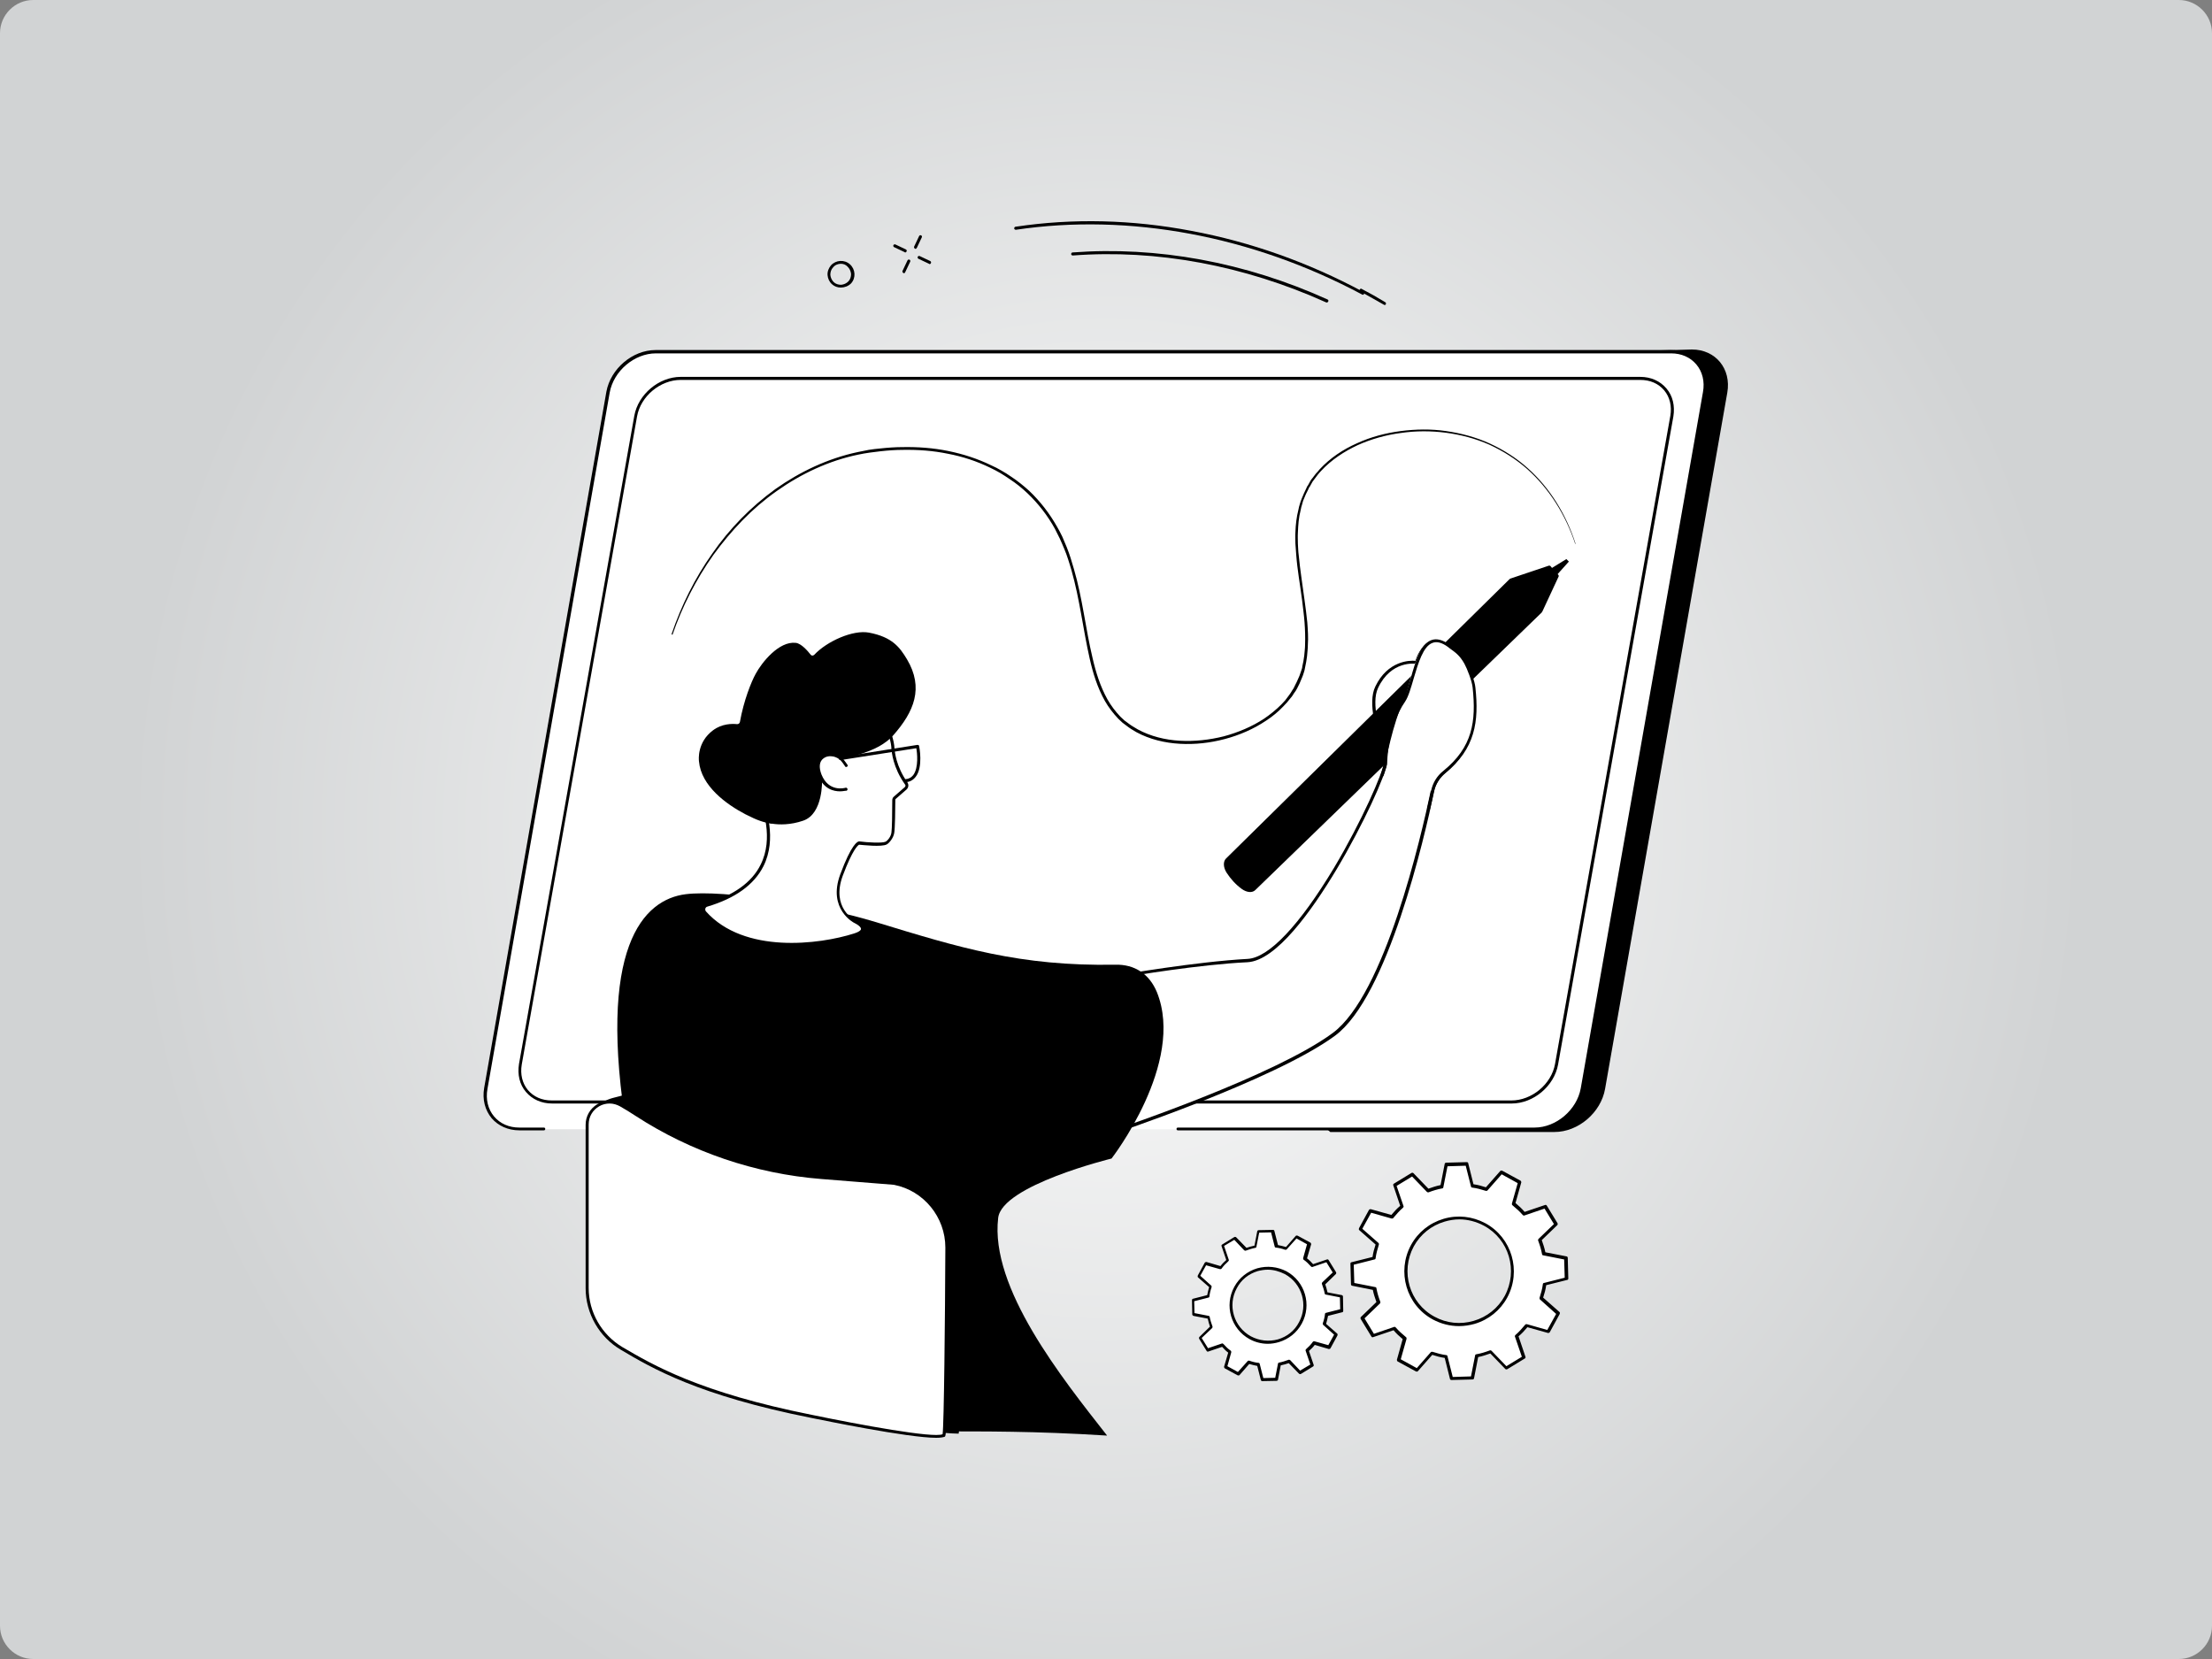 <svg xmlns="http://www.w3.org/2000/svg" xmlns:xlink="http://www.w3.org/1999/xlink" id="Layer_1" x="0px" y="0px" viewBox="0 0 800 600" style="enable-background:new 0 0 800 600;" xml:space="preserve"><rect x="0" y="0" width="800" height="600" fill="#808080" stroke="none"/><style type="text/css">	.st0{fill:url(#SVGID_1_);}	.st1{fill:#FFFFFF;}</style><radialGradient id="SVGID_1_" cx="400" cy="300" r="353.553" gradientUnits="userSpaceOnUse">	<stop offset="0" style="stop-color:#FEFEFE"></stop>	<stop offset="1" style="stop-color:#D1D3D4"></stop></radialGradient><path class="st0" d="M788,600H12c-6.6,0-12-5.4-12-12V12C0,5.4,5.4,0,12,0h776c6.6,0,12,5.4,12,12v576C800,594.6,794.6,600,788,600z "></path><g id="Digital_pen">	<g>		<g>			<g>				<g>					<path d="M466.5,397.5c-8.5-6.9-17.4-13.4-26.5-19.5c-18.5-12.5-38-23.7-57.7-34.5c-10.4-5.7-21.1-10.8-31.7-16.1      c-10.7-5.3-21.4-10.6-32.1-15.9c-9.8-4.8-19.6-9.7-29.4-14.5c-22.2-75.1-46.4-160.3-41.6-160.3l364.4-10.3      c8.6,0,14.3,7,12.8,15.6l-44.2,251.8c-1.5,8.6-9.7,15.6-18.3,15.6h-81.1C476.5,405.2,471.4,401.4,466.5,397.5z"></path>					<g>						<path class="st1" d="M237.2,127.2h367.2c8.1,0,13.5,6.6,12.1,14.7l-44.2,251.8c-1.4,8.1-9.1,14.7-17.2,14.7H187.9       c-8.1,0-13.5-6.6-12.1-14.7l44.2-251.8C221.3,133.8,229.1,127.2,237.2,127.2z"></path>					</g>					<g>						<path d="M555.1,408.8H426c-0.3,0-0.5-0.2-0.5-0.5c0-0.3,0.2-0.5,0.5-0.5h129c7.8,0,15.3-6.4,16.7-14.2l44.2-251.8       c0.7-3.8-0.2-7.4-2.4-10c-2.2-2.6-5.4-4-9.1-4H237.2c-7.8,0-15.3,6.4-16.7,14.2l-44.2,251.8c-0.7,3.8,0.2,7.4,2.4,10       c2.2,2.6,5.4,4,9.1,4h8.9c0.3,0,0.5,0.2,0.5,0.5c0,0.3-0.2,0.5-0.5,0.5h-8.9c-4,0-7.6-1.6-10-4.4c-2.4-2.9-3.4-6.8-2.7-10.9       l44.2-251.8c1.5-8.3,9.4-15.1,17.8-15.1h367.2c4,0,7.6,1.6,10,4.4c2.4,2.9,3.4,6.8,2.7,10.9l-44.2,251.8       C571.4,402.1,563.4,408.8,555.1,408.8z"></path>					</g>				</g>				<g>					<g>						<path class="st1" d="M246.2,136.9h347c7.7,0,12.8,6.1,11.4,13.7L563,384.9c-1.3,7.5-8.6,13.7-16.3,13.7h-347       c-7.7,0-12.8-6.1-11.4-13.7l41.7-234.4C231.3,143,238.6,136.9,246.2,136.9z"></path>						<path d="M546.7,399.1h-347c-3.9,0-7.2-1.5-9.5-4.2c-2.3-2.7-3.1-6.3-2.5-10.1l41.7-234.4c1.4-7.8,8.9-14.1,16.8-14.1h347       c3.9,0,7.2,1.5,9.5,4.2c2.3,2.7,3.1,6.3,2.5,10.1L563.5,385C562.1,392.8,554.6,399.1,546.7,399.1z M246.2,137.4       c-7.4,0-14.5,5.9-15.8,13.2L188.7,385c-0.6,3.5,0.2,6.8,2.2,9.2c2.1,2.5,5.1,3.8,8.7,3.8h347c7.4,0,14.5-5.9,15.8-13.2       l41.7-234.4c0.6-3.5-0.2-6.8-2.2-9.2c-2.1-2.5-5.1-3.8-8.7-3.8H246.2z"></path>					</g>				</g>			</g>			<path d="M242.9,229.3c3.5-10.3,8.4-20.2,14.7-29.1c3.1-4.5,6.6-8.7,10.4-12.6c3.8-3.9,8-7.5,12.4-10.7c8.9-6.3,19-11.1,29.8-13.4    c1.3-0.3,2.7-0.5,4-0.8c1.4-0.2,2.7-0.4,4.1-0.5c2.7-0.3,5.5-0.5,8.2-0.5c5.5-0.1,11,0.3,16.4,1.4c5.4,1.1,10.7,2.8,15.6,5.2    l1.9,0.9c0.6,0.3,1.2,0.7,1.8,1c1.2,0.7,2.4,1.4,3.5,2.2c2.3,1.5,4.5,3.3,6.5,5.1c4,3.8,7.4,8.2,10.1,13c0.4,0.6,0.6,1.2,1,1.8    l0.9,1.8c0.5,1.3,1.1,2.5,1.6,3.8c0.5,1.3,1,2.6,1.4,3.9l0.6,2l0.6,2c3.1,10.6,4.2,21.5,6.7,32c1.2,5.3,2.8,10.4,5.4,15.1    c1.3,2.3,2.9,4.4,4.7,6.3l1.4,1.3c0.1,0.1,0.2,0.2,0.4,0.3l0.4,0.3l0.8,0.6c1,0.8,2.2,1.4,3.3,2.1c4.6,2.5,9.9,3.8,15.2,4.1    c5.3,0.3,10.7-0.3,15.9-1.6c5.2-1.4,10.2-3.5,14.6-6.4c2.2-1.5,4.3-3.2,6.2-5.1c0.5-0.5,0.9-1,1.4-1.5l1.2-1.6    c0.4-0.5,0.8-1.1,1.1-1.6c0.3-0.6,0.8-1.1,1-1.7l0.9-1.8l0.8-1.8c0.3-0.6,0.4-1.2,0.7-1.9l0.3-0.9c0.1-0.3,0.2-0.6,0.2-1    c0.1-0.6,0.3-1.3,0.4-1.9l0.3-2c0.1-1.3,0.3-2.7,0.3-4c0.1-2.7,0-5.4-0.2-8.1c-0.2-2.7-0.6-5.4-0.9-8.1    c-0.7-5.4-1.7-10.8-2.1-16.2c-0.1-1.4-0.2-2.7-0.3-4.1c0-1.4-0.1-2.7,0-4.1c0.1-2.8,0.4-5.5,1.1-8.2c0.1-0.7,0.3-1.3,0.5-2    c0.2-0.7,0.4-1.3,0.7-2c0.3-0.6,0.5-1.3,0.8-1.9l0.9-1.9l0.2-0.5l0.3-0.4l0.5-0.9l0.5-0.9c0.2-0.3,0.4-0.6,0.6-0.8l1.3-1.7    c0.5-0.5,0.9-1,1.4-1.6c3.8-4.1,8.5-7.2,13.5-9.4c5-2.3,10.4-3.7,15.8-4.4c5.4-0.7,11-0.8,16.4,0c5.4,0.8,10.8,2.2,15.8,4.5    c5,2.3,9.7,5.3,13.7,8.9c8.2,7.3,14,17,17.3,27.3c0,0,0,0.1,0,0.1c0,0-0.1,0-0.1,0c-3.4-10.3-9.3-19.9-17.4-27.1    c-4.1-3.6-8.7-6.5-13.7-8.8c-5-2.2-10.3-3.6-15.7-4.3c-5.4-0.7-10.9-0.7-16.3,0.1c-5.4,0.7-10.7,2.2-15.6,4.4    c-4.9,2.3-9.5,5.3-13.2,9.3c-0.5,0.5-0.9,1-1.3,1.5l-1.2,1.6c-0.2,0.3-0.4,0.5-0.6,0.8l-0.5,0.9l-0.5,0.9l-0.3,0.4l-0.2,0.5    l-0.9,1.8c-0.3,0.6-0.5,1.3-0.8,1.9c-0.3,0.6-0.4,1.3-0.6,1.9c-0.2,0.6-0.4,1.3-0.5,2c-0.7,2.6-0.9,5.4-1,8.1    c-0.1,1.4,0,2.7,0,4.1c0.1,1.4,0.1,2.7,0.3,4.1c0.5,5.4,1.4,10.8,2.1,16.2c0.4,2.7,0.7,5.4,1,8.1c0.2,2.7,0.4,5.4,0.2,8.2    c0,1.4-0.2,2.7-0.3,4.1l-0.3,2c-0.1,0.7-0.3,1.3-0.4,2c-0.1,0.3-0.1,0.7-0.2,1l-0.3,1c-0.2,0.6-0.4,1.3-0.7,1.9l-0.8,1.9    l-0.9,1.8c-0.3,0.6-0.7,1.2-1.1,1.7c-0.4,0.6-0.7,1.2-1.2,1.7l-1.3,1.6c-0.5,0.5-0.9,1-1.4,1.5c-1.9,2-4,3.7-6.3,5.2    c-4.5,3-9.6,5.2-14.9,6.6c-5.3,1.4-10.7,2-16.2,1.7c-5.4-0.3-10.9-1.6-15.7-4.2c-1.2-0.7-2.4-1.4-3.4-2.2l-0.8-0.6l-0.4-0.3    c-0.1-0.1-0.3-0.2-0.4-0.3l-1.5-1.4c-1.9-2-3.6-4.2-4.9-6.5c-2.7-4.8-4.3-10-5.5-15.3c-2.4-10.6-3.6-21.5-6.6-32l-0.6-2l-0.6-1.9    c-0.4-1.3-0.9-2.6-1.4-3.8c-0.5-1.3-1.1-2.5-1.6-3.7l-0.9-1.8c-0.3-0.6-0.6-1.2-0.9-1.8c-2.6-4.7-6-9.1-9.9-12.8    c-2-1.9-4.1-3.6-6.4-5.1c-1.1-0.8-2.3-1.5-3.4-2.2c-0.6-0.3-1.2-0.7-1.8-1l-1.8-0.9c-4.9-2.4-10.1-4.1-15.4-5.1    c-5.3-1.1-10.8-1.5-16.2-1.4c-2.7,0-5.4,0.2-8.1,0.5c-1.3,0.2-2.7,0.3-4,0.5c-1.3,0.2-2.7,0.4-4,0.7    c-10.7,2.2-20.7,6.9-29.6,13.2c-4.4,3.1-8.6,6.7-12.4,10.6c-3.8,3.9-7.3,8.1-10.5,12.5c-6.3,8.9-11.3,18.7-14.8,28.9    C242.9,229.4,242.9,229.4,242.9,229.3C242.9,229.4,242.8,229.3,242.9,229.3z"></path>		</g>		<g>			<g>				<g>					<g>						<g>							<path class="st1" d="M405.5,353c0,0,26.9-4.6,45.7-5.7c18.8-1,49.2-63.9,49.9-71.5c0,0,0.5-1.6-0.1-3.4        c-1.8-5.7-6.1-17.6-3.1-23.9c5-10.5,14.4-9,14.4-9s2.6-9.4,8.7-7.3c4.7,1.6,9.9,6.3,10.8,14.8c1.3,11.7,1.5,23-9.5,32        c-2.1,1.7-3.6,4.1-4.2,6.8c-3.5,16.7-16.7,74.1-35.7,88.1c-22.3,16.5-82.5,36.3-82.5,36.3L405.5,353z"></path>							<path d="M399.9,410.8c-0.1,0-0.2,0-0.3-0.1c-0.1-0.1-0.2-0.3-0.2-0.5L405,353c0-0.2,0.2-0.4,0.4-0.5c0.3,0,27.2-4.7,45.8-5.7        c7.7-0.4,18.8-12.2,31.3-33c10-16.8,17.7-34.4,18-38c0,0,0-0.1,0-0.1c0,0,0.4-1.4-0.1-3.1c-0.1-0.4-0.3-0.8-0.4-1.3        c-2.1-6.3-5.5-17-2.6-23c4.5-9.4,12.5-9.5,14.5-9.3c0.4-1.3,2-5.4,4.9-6.9c1.4-0.7,2.8-0.8,4.4-0.3c2.3,0.8,10,4.3,11.2,15.3        c1.3,11.9,1.5,23.3-9.7,32.5c-2.1,1.7-3.5,4-4,6.5c-3.6,17.2-16.8,74.4-35.9,88.5c-22.2,16.3-82,36.1-82.6,36.3        C400,410.8,400,410.8,399.9,410.8z M406,353.5l-5.5,56c7.2-2.4,60.9-20.7,81.5-35.9c18.8-13.9,31.9-70.7,35.5-87.8        c0.6-2.8,2.1-5.3,4.4-7.1c10.8-8.8,10.6-20,9.3-31.5c-1.1-10.3-8.3-13.6-10.4-14.4c-1.3-0.4-2.4-0.4-3.5,0.2        c-3.1,1.6-4.5,6.6-4.5,6.7c-0.1,0.3-0.3,0.4-0.6,0.4c-0.4-0.1-9.1-1.3-13.8,8.7c-2.7,5.6,0.8,16.4,2.7,22.2        c0.2,0.5,0.3,0.9,0.4,1.3c0.6,1.8,0.2,3.3,0.1,3.7c-0.4,4.3-8.6,22.3-18.2,38.4c-9,15-21.8,33-32.2,33.6        C434,348.8,409.5,352.9,406,353.5z"></path>						</g>						<g>							<path d="M546.1,209.3l11.6,12.1L454,321.9c-1.1,1.1-3.1,0.9-4.9-0.4c-2.2-1.6-4-3.6-5.5-5.9c-1.2-1.9-1.3-4-0.2-5.1        L546.1,209.3z"></path>							<path d="M560.9,204.9c0.5,0.7,1.7,2.2,2.6,2.9c0.2,0.2,0.3,0.5,0.2,0.7l-6,12.9c-5.2-2.8-9-6.8-11.6-12.1l14-4.7        C560.4,204.5,560.7,204.6,560.9,204.9z"></path>							<polygon points="561.4,209.8 567.4,203.1 566.5,202.2 560.3,206        "></polygon>						</g>						<path class="st1" d="M501.1,275.8c0,0,2.6-14.2,6.6-22.5c3.1-6.5,4.6-28.1,16.3-19.8c2.5,1.8,4.2,2.9,6.1,6.2       c1,1.8,2.8,6.5,3.1,8.9c1.3,11.7,0.2,21.6-10.8,30.5c-2.1,1.7-3.6,4.1-4.2,6.8C517.8,287.5,501.1,276.3,501.1,275.8z"></path>						<path d="M516.7,292.8c0,0-0.1,0-0.1,0c-0.3-0.1-0.5-0.4-0.4-0.6c0.5-2.2,1-4.3,1.4-6.3c0.6-2.8,2.1-5.3,4.4-7.1       c10.6-8.6,11.9-17.9,10.6-30.1c-0.2-2.3-2-6.9-3-8.7c-1.7-3-3.2-4-5.4-5.6l-0.5-0.4c-2.2-1.6-4-2.1-5.6-1.5       c-3.4,1.2-5.2,7.4-6.8,12.8c-1,3.4-1.9,6.6-3.1,8.4c-6.5,9.4-6.5,22.1-6.5,22.2c0,0.6-0.4,2-1.3,4.6c-0.1,0.3-0.4,0.4-0.7,0.3       c-0.3-0.1-0.4-0.4-0.3-0.7c1-3,1.2-4,1.2-4.3c0-0.1,0-13.1,6.7-22.8c1.2-1.7,2-4.8,3-8c1.6-5.7,3.5-12.1,7.4-13.5       c1.9-0.7,4.1-0.1,6.6,1.7l0.5,0.4c2.3,1.6,3.9,2.8,5.7,6c1,1.9,2.9,6.6,3.1,9.1c1.3,12.2,0,22.1-11,31c-2,1.7-3.4,4-4,6.5       c-0.4,2-0.9,4.2-1.4,6.4C517.2,292.6,517,292.8,516.7,292.8z"></path>					</g>					<path d="M403.3,348.9c-34.5,0.6-56.4-6.2-86.5-15.4c-21-6.4-55.1-11.8-68.8-10.1c-15.2,1.9-32.4,18.9-21.1,86.9      c2.2,13.3,3.9,25.4,6.2,36c14.1,20.5,56.7,55.4,81.6,68.2c11,5.6,32.2,1.3,85.7,4.7c-16.4-20.9-42.4-53.4-39.4-78.7      C362.3,428.7,402,419,402,419s26.8-34.5,16.4-60.2C415.7,352.3,410.4,348.7,403.3,348.9z"></path>				</g>				<g>					<g>						<path class="st1" d="M317.7,256.9c0,0,5,7.5,5.3,13.7c0.1,1.6,0.8,6.9,4.8,12.6c0.4,0.6,0.3,1.3-0.2,1.8l-3.9,3.4       c-0.3,0.2-0.4,0.6-0.4,0.9c0,2.2-0.1,10.3-0.3,11.8c-0.3,1.7-1.7,3.3-2.4,3.7c-1.8,1-9.8,0-9.8,0s-2.1,0.2-6.3,11.6       c-4.5,12.3,4.9,16.9,4.9,16.9c3.5,1.8,3.6,3.6-0.2,4.8c-13.2,4.2-40.4,7.3-54.2-8.2c-0.8-0.9-0.4-2.3,0.8-2.6       c34.9-10.3,18.3-40,19-40.2c1.9-0.5,12.7-11.9,19.1-15.2c4.3-2.2,9.6,1,13.1-2.4L317.7,256.9z"></path>						<path d="M286.3,342.1c-11.5,0-23.9-2.8-31.9-11.8c-0.5-0.6-0.7-1.3-0.5-2c0.2-0.7,0.8-1.3,1.5-1.5c9.8-2.9,16.5-7.6,19.7-14.1       c4.8-9.6,0.7-20.5-0.6-24c-0.5-1.2-0.6-1.5-0.4-1.8c0.1-0.1,0.2-0.3,0.4-0.3c0.7-0.2,3.2-2.5,5.7-4.7       c4.2-3.8,9.5-8.5,13.3-10.4c2.1-1.1,4.3-1,6.5-0.8c2.4,0.1,4.7,0.2,6.5-1.4l10.8-12.6c0.1-0.1,0.3-0.2,0.4-0.2       c0.2,0,0.3,0.1,0.4,0.2c0.2,0.3,5.1,7.7,5.4,14c0.1,1,0.5,6.4,4.7,12.3c0.5,0.8,0.4,1.8-0.3,2.5l-3.9,3.4       c-0.2,0.1-0.2,0.3-0.2,0.5c0,3.1-0.1,10.4-0.4,11.9c-0.3,1.8-1.8,3.6-2.7,4.1c-1.9,1-8.7,0.2-10,0.1       c-0.4,0.2-2.3,1.6-5.9,11.2c-4.3,11.6,4.2,16.1,4.6,16.2c2.1,1.1,3,2.1,2.9,3.3c-0.1,1.1-1.2,1.9-3.2,2.6       C303.7,340.4,295.2,342.1,286.3,342.1z M275.3,287.5c0.1,0.2,0.2,0.6,0.3,0.9c1.4,3.7,5.5,14.9,0.5,24.9       c-3.4,6.7-10.2,11.6-20.3,14.6c-0.4,0.1-0.6,0.4-0.7,0.7c-0.1,0.4,0,0.7,0.2,1c13.8,15.5,41.1,12,53.6,8       c2.2-0.7,2.5-1.4,2.5-1.6c0-0.3-0.2-1.1-2.4-2.2c-0.1,0-9.8-5-5.1-17.6c4-10.8,6.2-11.9,6.8-11.9c0,0,0.1,0,0.1,0       c3,0.4,8.3,0.7,9.5,0.1c0.6-0.3,1.9-1.7,2.1-3.3c0.2-1.2,0.3-6.8,0.3-11.7c0-0.5,0.2-1,0.6-1.3l3.9-3.4c0.3-0.3,0.4-0.7,0.1-1       c-4.4-6.2-4.8-11.8-4.9-12.9c-0.2-5-3.7-10.9-4.8-12.8l-10.3,12.1c0,0,0,0,0,0c-2.1,2-4.7,1.9-7.3,1.7c-2-0.1-4.1-0.2-5.9,0.7       c-3.7,1.9-8.9,6.5-13,10.3C278,285.3,276.3,286.9,275.3,287.5z"></path>					</g>					<path d="M327.5,282.9c-0.3,0-0.5-0.2-0.5-0.5c0-0.3,0.2-0.6,0.5-0.6c1.2-0.1,2.1-0.6,2.8-1.5c2-2.7,1.4-8.1,1.1-9.7l-27.4,4.3      c-0.3,0-0.6-0.2-0.6-0.5c0-0.3,0.2-0.6,0.5-0.6l27.9-4.4c0.3,0,0.6,0.1,0.6,0.4c0.1,0.3,1.5,7.6-1.2,11.1      C330.2,282.2,329,282.8,327.5,282.9C327.5,282.9,327.5,282.9,327.5,282.9z"></path>					<path d="M303.8,286.2c-2.3,0-5.9-0.8-7.9-5.7c-1.2-3-0.8-5.6,1.1-7c1.9-1.5,4.9-1.3,7.3,0.4c0.9,0.7,2,2.5,2.2,2.7      c0.2,0.3,0.1,0.6-0.2,0.7c-0.3,0.2-0.6,0.1-0.7-0.2c-0.3-0.5-1.3-1.9-1.9-2.4c-1.9-1.5-4.4-1.6-5.9-0.4      c-1.5,1.1-1.7,3.2-0.7,5.8c2.6,6.5,8.4,4.9,8.7,4.8c0.3-0.1,0.6,0.1,0.7,0.4c0.1,0.3-0.1,0.6-0.4,0.7      C305.9,285.9,305,286.2,303.8,286.2z"></path>					<path d="M328,238.4c-2.6-4.3-5.3-8-13.7-9.6c-5.8-1.1-15.2,3.1-19.8,8c-0.4,0.4-1,0.4-1.3,0c-1-1.3-3.4-4.1-5.4-4.3      c-6.1-0.7-12.3,7.1-14.5,11.2c-1.6,2.9-4.3,9.6-5.7,17.4c-0.1,0.5-0.5,0.8-1,0.8c-1.8-0.2-5.5-0.2-8.7,2.2      c-5.8,4.3-5.2,10.6-5.1,11.3c0.8,8.9,9.9,15.5,16.8,19.1c4.7,2.4,6.4,2.8,9.2,3.4c0.2,0,0.3,0,0.5,0c2.4,0.4,6.6,0.5,11.2-1.1      c7.3-2.5,6.8-14.7,6.8-14.7l-0.9-2.3c-0.6-1.4-0.6-3-0.1-4.3c1.7-4.2,8.1-1.1,8.3-1.1c12-2.5,16.2-6,18.4-8.4      C330.6,257.4,334.2,248.8,328,238.4z"></path>				</g>			</g>			<g>				<path d="M329.5,423.2C329.4,423.2,329.4,423.2,329.5,423.2l-26.2-2.1c-23.9-1.9-47-9.7-67.1-22.8c-0.2-0.1-0.3-0.2-0.5-0.3     c-3.2-2-7-2.7-10.6-1.8l-3.5,0.9c-2.2,0.6-4.3,1.7-6,3.3c-0.4,0.4-0.6,0.6-0.6,0.7l3.4,19.4c15,31.6,37.8,58.8,72.5,76.6     c7.2,3.7,27.9,20.9,55.8,21.4c1.4-7.3,2-22.4,2-22.4v-49.7C348.5,435.2,340.5,425.4,329.5,423.2z"></path>				<g>					<path class="st1" d="M293.5,512.2c-39.7-7.9-56.5-17.4-68.7-24.5c-7.8-4.5-12.5-12.9-12.5-21.8v-59.1c0-6.2,6.7-10.2,12.2-7.1      c2,1.1,3.9,2.3,5.8,3.5c20,13.1,43,20.8,66.8,22.7l26.3,2.1c11.1,2.2,19.1,12,19.1,23.3c0,0-0.3,67.3-1.1,67.8      C337.8,521.5,293.5,512.2,293.5,512.2z"></path>					<path d="M338.6,520c-10.3,0-41.2-6.4-45.2-7.2c-40.8-8.1-57.7-18-68.8-24.6c-7.9-4.6-12.8-13.2-12.8-22.3v-59.1      c0-3.1,1.6-5.9,4.3-7.5c2.7-1.6,5.9-1.6,8.7,0c1.9,1.1,3.8,2.2,5.8,3.5c19.8,12.9,42.8,20.8,66.6,22.6l26.3,2.1c0,0,0,0,0.1,0      c11.3,2.3,19.5,12.3,19.5,23.8c0,0.2-0.1,17-0.3,33.7c-0.4,34.1-0.7,34.3-1.1,34.6C341.2,519.8,340.2,520,338.6,520z       M220.5,399.1c-1.3,0-2.6,0.3-3.8,1c-2.4,1.4-3.8,3.8-3.8,6.6v59.1c0,8.8,4.7,16.9,12.2,21.4c11.1,6.5,27.9,16.4,68.5,24.5      c0,0,0,0,0,0c17.4,3.6,44,8.5,47.3,7c0.5-3.1,0.9-41.8,1-67.5c0-11-7.8-20.6-18.6-22.7l-26.3-2.1c-23.9-1.9-47.1-9.8-67.1-22.8      c-2-1.3-3.9-2.5-5.7-3.5C223.1,399.5,221.8,399.1,220.5,399.1z M340.9,518.8L340.9,518.8L340.9,518.8z"></path>				</g>			</g>		</g>	</g>	<g>		<g>			<path class="st1" d="M473.6,449.7l-4.6-2.5l-3.7,4.3c-1.2-0.4-2.3-0.7-3.5-0.9l-1.4-5.5l-5.2,0.1l-1.1,5.6    c-1.2,0.2-2.3,0.6-3.5,1l-3.9-4.1l-4.4,2.7l1.8,5.4c-0.9,0.8-1.7,1.7-2.5,2.6l-5.5-1.6l-2.5,4.6l4.3,3.7    c-0.4,1.2-0.7,2.3-0.9,3.5l-5.5,1.4l0.1,5.2l5.6,1.1c0.2,1.2,0.6,2.3,1,3.5l-4.1,3.9l2.7,4.4l5.4-1.8c0.8,0.9,1.7,1.7,2.6,2.5    l-1.6,5.5l4.6,2.5l3.7-4.3c1.2,0.4,2.3,0.7,3.5,0.9l1.4,5.5l5.2-0.1l1.1-5.6c1.2-0.2,2.3-0.6,3.5-1l3.9,4.1l4.4-2.7l-1.8-5.4    c0.9-0.8,1.7-1.7,2.5-2.6l5.5,1.6l2.5-4.6l-4.3-3.7c0.4-1.2,0.7-2.3,0.9-3.5l5.5-1.4l-0.1-5.2l-5.6-1.1c-0.2-1.2-0.6-2.3-1-3.5    l4.1-3.9l-2.7-4.4l-5.4,1.8c-0.8-0.9-1.7-1.7-2.6-2.5L473.6,449.7z M470.2,478.5c-3.5,6.5-11.6,8.9-18.1,5.3    c-6.5-3.5-8.9-11.7-5.3-18.1c3.5-6.5,11.6-8.9,18.1-5.3C471.3,463.9,473.7,472,470.2,478.5z"></path>			<path d="M456.5,499.5c-0.2,0-0.5-0.2-0.5-0.4l-1.3-5.1c-1-0.2-1.9-0.4-2.9-0.7l-3.5,4c-0.2,0.2-0.4,0.2-0.7,0.1l-4.6-2.5    c-0.2-0.1-0.3-0.4-0.3-0.6l1.5-5.1c-0.8-0.6-1.5-1.3-2.2-2.1l-5,1.7c-0.2,0.1-0.5,0-0.6-0.2l-2.7-4.4c-0.1-0.2-0.1-0.5,0.1-0.7    l3.8-3.7c-0.3-0.9-0.6-1.9-0.8-2.9l-5.2-1c-0.2-0.1-0.4-0.3-0.4-0.5l-0.1-5.2c0-0.3,0.2-0.5,0.4-0.5l5.1-1.3    c0.2-1,0.4-1.9,0.7-2.9l-4-3.5c-0.2-0.2-0.2-0.4-0.1-0.7l2.5-4.6c0.1-0.2,0.4-0.3,0.6-0.3l5.1,1.5c0.6-0.8,1.3-1.5,2.1-2.2    l-1.7-5c-0.1-0.2,0-0.5,0.2-0.6l4.4-2.7c0.2-0.1,0.5-0.1,0.7,0.1l3.7,3.8c0.9-0.3,1.9-0.6,2.9-0.8l1-5.2c0-0.2,0.3-0.4,0.5-0.4    l5.2-0.1c0.3,0,0.5,0.2,0.5,0.4l1.3,5.1c1,0.2,1.9,0.4,2.9,0.7l3.5-4c0.2-0.2,0.4-0.2,0.7-0.1l4.6,2.5c0.2,0.1,0.3,0.4,0.3,0.6    l-1.5,5.1c0.8,0.6,1.5,1.3,2.2,2.1l5-1.7c0.2-0.1,0.5,0,0.6,0.2l2.7,4.4c0.1,0.2,0.1,0.5-0.1,0.7l-3.8,3.7    c0.3,0.9,0.6,1.9,0.8,2.9l5.2,1c0.2,0,0.4,0.3,0.4,0.5l0.1,5.2c0,0.3-0.2,0.5-0.4,0.5l-5.1,1.3c-0.2,1-0.4,1.9-0.7,2.9l4,3.5    c0.2,0.2,0.2,0.4,0.1,0.7l-2.5,4.6c-0.1,0.2-0.4,0.3-0.6,0.3l-5.1-1.5c-0.6,0.8-1.3,1.5-2.1,2.2l1.7,5c0.1,0.2,0,0.5-0.2,0.6    l-4.4,2.7c-0.2,0.1-0.5,0.1-0.7-0.1l-3.7-3.8c-0.9,0.3-1.9,0.6-2.9,0.8l-1,5.2c0,0.2-0.3,0.4-0.5,0.4L456.5,499.5    C456.5,499.5,456.5,499.5,456.5,499.5z M451.6,492.1c0.1,0,0.1,0,0.2,0c1.1,0.4,2.3,0.7,3.4,0.8c0.2,0,0.4,0.2,0.4,0.4l1.3,5.1    l4.3-0.1l1-5.1c0-0.2,0.2-0.4,0.4-0.4c1.1-0.2,2.3-0.6,3.4-1c0.2-0.1,0.4,0,0.6,0.1l3.6,3.8l3.7-2.2l-1.7-5    c-0.1-0.2,0-0.4,0.2-0.6c0.9-0.8,1.7-1.6,2.4-2.6c0.1-0.2,0.4-0.2,0.6-0.2l5,1.4l2.1-3.8l-3.9-3.5c-0.2-0.1-0.2-0.4-0.2-0.6    c0.4-1.1,0.7-2.3,0.8-3.4c0-0.2,0.2-0.4,0.4-0.4l5.1-1.3l-0.1-4.3l-5.1-1c-0.2,0-0.4-0.2-0.4-0.4c-0.2-1.1-0.6-2.3-1-3.4    c-0.1-0.2,0-0.4,0.1-0.6l3.8-3.6l-2.3-3.7l-5,1.7c-0.2,0.1-0.4,0-0.6-0.2c-0.8-0.9-1.6-1.7-2.6-2.4c-0.2-0.1-0.2-0.4-0.2-0.6    l1.4-5l-3.8-2.1l-3.5,3.9c-0.1,0.2-0.4,0.2-0.6,0.2c-1.1-0.4-2.3-0.7-3.4-0.8c-0.2,0-0.4-0.2-0.4-0.4l-1.3-5.1l-4.3,0.1l-1,5.1    c0,0.2-0.2,0.4-0.4,0.4c-1.1,0.2-2.3,0.6-3.4,1c-0.2,0.1-0.4,0-0.6-0.1l-3.6-3.8l-3.7,2.2l1.7,5c0.1,0.2,0,0.4-0.2,0.6    c-0.9,0.8-1.7,1.6-2.4,2.6c-0.1,0.2-0.4,0.2-0.6,0.2l-5-1.4l-2.1,3.8l3.9,3.5c0.2,0.1,0.2,0.4,0.2,0.6c-0.4,1.1-0.7,2.3-0.8,3.4    c0,0.2-0.2,0.4-0.4,0.4l-5.1,1.3l0.1,4.3l5.1,1c0.2,0,0.4,0.2,0.4,0.4c0.2,1.1,0.6,2.3,1,3.4c0.1,0.2,0,0.4-0.1,0.6l-3.8,3.6    l2.3,3.7l5-1.7c0.2-0.1,0.4,0,0.6,0.2c0.8,0.9,1.6,1.7,2.6,2.4c0.2,0.1,0.2,0.4,0.2,0.6l-1.4,5l3.8,2.1l3.5-3.9    C451.3,492.1,451.5,492.1,451.6,492.1z M458.5,486c-2.3,0-4.6-0.6-6.6-1.7c-6.7-3.7-9.2-12.1-5.5-18.9c1.8-3.3,4.7-5.6,8.3-6.7    c3.6-1,7.3-0.6,10.6,1.1c6.7,3.7,9.2,12.1,5.5,18.9c-1.8,3.3-4.7,5.6-8.3,6.7C461.1,485.8,459.8,486,458.5,486z M458.5,459.2    c-1.2,0-2.4,0.2-3.6,0.5c-3.3,1-6,3.1-7.6,6.2c-3.4,6.2-1.1,14,5.1,17.4c3,1.6,6.5,2,9.8,1.1c3.3-1,6-3.1,7.6-6.2    c3.4-6.2,1.1-14-5.1-17.4C462.7,459.8,460.6,459.2,458.5,459.2z"></path>		</g>		<g>			<path class="st1" d="M549.6,427.6L543,424l-5.4,6.1c-1.7-0.6-3.4-1-5.1-1.2l-2-7.9l-7.5,0.2l-1.6,8c-1.7,0.3-3.4,0.8-5,1.5    l-5.7-5.9l-6.4,3.9l2.6,7.7c-1.3,1.1-2.5,2.4-3.6,3.8l-7.9-2.2l-3.6,6.6l6.1,5.4c-0.6,1.7-1,3.4-1.2,5.1l-7.9,2l0.2,7.5l8,1.6    c0.4,1.7,0.8,3.4,1.5,5l-5.9,5.7l3.9,6.4l7.7-2.6c1.1,1.3,2.4,2.5,3.8,3.6l-2.2,7.9l6.6,3.6l5.4-6.1c1.7,0.6,3.4,1,5.1,1.2l2,7.9    l7.5-0.2l1.6-8c1.7-0.3,3.4-0.8,5-1.5l5.7,5.9l6.4-3.9l-2.6-7.7c1.3-1.1,2.5-2.4,3.6-3.8l7.9,2.2l3.6-6.6l-6.1-5.4    c0.6-1.7,1-3.4,1.2-5.1l7.9-2l-0.2-7.5l-8-1.6c-0.4-1.7-0.8-3.4-1.5-5l5.9-5.7l-3.9-6.4l-7.7,2.6c-1.1-1.3-2.4-2.5-3.8-3.6    L549.6,427.6z M544.7,469c-5.1,9.3-16.8,12.8-26.1,7.7c-9.3-5.1-12.8-16.8-7.7-26.1c5.1-9.3,16.8-12.8,26.1-7.7    C546.3,448,549.7,459.7,544.7,469z"></path>			<path d="M524.9,499.1c-0.2,0-0.5-0.2-0.5-0.4l-1.9-7.6c-1.5-0.2-3-0.6-4.5-1.1l-5.2,5.9c-0.2,0.2-0.4,0.2-0.7,0.1l-6.6-3.6    c-0.2-0.1-0.3-0.4-0.3-0.6l2.1-7.5c-1.2-1-2.3-2-3.3-3.2l-7.4,2.5c-0.2,0.1-0.5,0-0.6-0.2l-3.9-6.4c-0.1-0.2-0.1-0.5,0.1-0.7    l5.6-5.4c-0.5-1.4-1-2.9-1.3-4.4L489,465c-0.2,0-0.4-0.3-0.4-0.5l-0.2-7.5c0-0.3,0.2-0.5,0.4-0.5l7.6-1.9c0.2-1.5,0.6-3,1.1-4.5    l-5.9-5.2c-0.2-0.2-0.2-0.4-0.1-0.7l3.6-6.6c0.1-0.2,0.4-0.3,0.6-0.3l7.5,2.1c1-1.2,2-2.3,3.2-3.3l-2.5-7.4    c-0.1-0.2,0-0.5,0.2-0.6l6.4-3.9c0.2-0.1,0.5-0.1,0.7,0.1l5.4,5.6c1.4-0.5,2.9-1,4.4-1.3l1.5-7.7c0-0.2,0.3-0.4,0.5-0.4l7.5-0.2    c0.3,0,0.5,0.2,0.5,0.4l1.9,7.6c1.5,0.2,3,0.6,4.5,1.1l5.2-5.9c0.2-0.2,0.4-0.2,0.7-0.1l6.6,3.6c0.2,0.1,0.3,0.4,0.3,0.6    l-2.1,7.5c1.2,1,2.3,2,3.3,3.2l7.4-2.5c0.2-0.1,0.5,0,0.6,0.2l3.9,6.4c0.1,0.2,0.1,0.5-0.1,0.7l-5.6,5.4c0.5,1.4,1,2.9,1.3,4.4    l7.7,1.5c0.2,0,0.4,0.3,0.4,0.5l0.2,7.5c0,0.3-0.2,0.5-0.4,0.5l-7.6,1.9c-0.2,1.5-0.6,3-1.1,4.5l5.9,5.2c0.2,0.2,0.2,0.4,0.1,0.7    l-3.6,6.6c-0.1,0.2-0.4,0.3-0.6,0.3l-7.5-2.1c-1,1.2-2,2.3-3.2,3.3l2.5,7.4c0.1,0.2,0,0.5-0.2,0.6l-6.4,3.9    c-0.2,0.1-0.5,0.1-0.7-0.1l-5.4-5.6c-1.4,0.5-2.9,1-4.4,1.3l-1.5,7.7c0,0.2-0.3,0.4-0.5,0.4L524.9,499.1    C525,499.1,524.9,499.1,524.9,499.1z M517.9,488.9c0.1,0,0.1,0,0.2,0c1.6,0.5,3.3,1,5,1.2c0.2,0,0.4,0.2,0.4,0.4l1.9,7.5l6.6-0.2    l1.5-7.6c0-0.2,0.2-0.4,0.4-0.4c1.7-0.3,3.3-0.8,4.9-1.4c0.2-0.1,0.4,0,0.6,0.1l5.4,5.6l5.6-3.4l-2.5-7.3c-0.1-0.2,0-0.4,0.2-0.6    c1.3-1.1,2.4-2.4,3.5-3.7c0.1-0.2,0.4-0.2,0.6-0.2l7.4,2.1l3.2-5.8L557,470c-0.2-0.1-0.2-0.4-0.2-0.6c0.5-1.6,1-3.3,1.2-5    c0-0.2,0.2-0.4,0.4-0.4l7.5-1.9l-0.2-6.6l-7.6-1.5c-0.2,0-0.4-0.2-0.4-0.4c-0.3-1.7-0.8-3.3-1.4-4.9c-0.1-0.2,0-0.4,0.1-0.6    l5.6-5.4l-3.4-5.6l-7.3,2.5c-0.2,0.1-0.4,0-0.6-0.2c-1.1-1.3-2.4-2.4-3.7-3.5c-0.2-0.1-0.2-0.4-0.2-0.6l2.1-7.4l-5.8-3.2    l-5.1,5.8c-0.1,0.2-0.4,0.2-0.6,0.2c-1.6-0.5-3.3-1-5-1.2c-0.2,0-0.4-0.2-0.4-0.4l-1.9-7.5l-6.6,0.2l-1.5,7.6    c0,0.2-0.2,0.4-0.4,0.4c-1.7,0.3-3.3,0.8-4.9,1.4c-0.2,0.1-0.4,0-0.6-0.1l-5.4-5.6l-5.6,3.4l2.5,7.3c0.1,0.2,0,0.4-0.2,0.6    c-1.3,1.1-2.4,2.4-3.5,3.7c-0.1,0.2-0.4,0.2-0.6,0.2l-7.4-2.1l-3.2,5.8l5.8,5.1c0.2,0.1,0.2,0.4,0.2,0.6c-0.5,1.6-1,3.3-1.2,5    c0,0.2-0.2,0.4-0.4,0.4l-7.5,1.9l0.2,6.6l7.6,1.5c0.2,0,0.4,0.2,0.4,0.4c0.3,1.7,0.8,3.3,1.4,4.9c0.1,0.2,0,0.4-0.1,0.6l-5.6,5.4    l3.4,5.6l7.3-2.5c0.2-0.1,0.4,0,0.6,0.2c1.1,1.3,2.4,2.4,3.7,3.5c0.2,0.1,0.2,0.4,0.2,0.6l-2.1,7.4l5.8,3.2l5.1-5.8    C517.6,488.9,517.7,488.9,517.9,488.9z M527.7,479.6c-3.3,0-6.5-0.8-9.5-2.4c-9.6-5.2-13.1-17.3-7.9-26.9c2.5-4.6,6.7-8,11.8-9.5    c5.1-1.5,10.4-0.9,15.1,1.6c9.6,5.2,13.1,17.3,7.9,26.9c-2.5,4.6-6.7,8-11.8,9.5C531.5,479.3,529.6,479.6,527.7,479.6z     M527.8,441c-1.8,0-3.6,0.3-5.3,0.8c-4.8,1.4-8.8,4.6-11.2,9c-4.9,9.1-1.6,20.5,7.5,25.4c4.4,2.4,9.4,2.9,14.2,1.5    c4.8-1.4,8.8-4.6,11.2-9c4.9-9.1,1.6-20.5-7.5-25.4C533.9,441.8,530.8,441,527.8,441z M544.7,469L544.7,469L544.7,469z"></path>		</g>	</g>	<g>		<g>			<path d="M500.8,110.3c-0.1,0-0.2,0-0.3-0.1c-2.8-1.6-5.7-3.2-8.5-4.8c-0.3-0.1-0.4-0.5-0.2-0.7c0.1-0.3,0.5-0.4,0.7-0.2    c2.9,1.5,5.7,3.1,8.5,4.8c0.3,0.2,0.3,0.5,0.2,0.7C501.2,110.2,501,110.3,500.8,110.3z"></path>			<path d="M492.9,106.6c-0.1,0-0.2,0-0.3-0.1C452.9,85.3,408.4,77,367.4,83.1c-0.3,0-0.6-0.2-0.6-0.5c0-0.3,0.2-0.6,0.5-0.6    c20.7-3.1,42.1-2.6,63.6,1.5c21.4,4,42.3,11.4,62.2,22.1c0.3,0.1,0.4,0.5,0.2,0.7C493.3,106.5,493.1,106.6,492.9,106.6z"></path>			<path d="M479.9,109.4c-0.1,0-0.2,0-0.2,0C450,96,418.3,90.1,388,92.4c-0.3,0-0.6-0.2-0.6-0.5c0-0.3,0.2-0.6,0.5-0.6    c30.5-2.3,62.4,3.5,92.2,17c0.3,0.1,0.4,0.4,0.3,0.7C480.3,109.2,480.1,109.4,479.9,109.4z"></path>		</g>		<g>			<g>				<path d="M336.2,95.5c-0.1,0-0.2,0-0.2-0.1l-3.8-1.8c-0.3-0.1-0.4-0.5-0.3-0.7c0.1-0.3,0.5-0.4,0.7-0.3l3.8,1.8     c0.3,0.1,0.4,0.5,0.3,0.7C336.6,95.4,336.4,95.5,336.2,95.5z"></path>				<path d="M327.4,91.3c-0.1,0-0.2,0-0.2-0.1l-3.8-1.8c-0.3-0.1-0.4-0.5-0.3-0.7c0.1-0.3,0.5-0.4,0.7-0.3l3.8,1.8     c0.3,0.1,0.4,0.5,0.3,0.7C327.8,91.1,327.6,91.3,327.4,91.3z"></path>				<path d="M331.1,90c-0.1,0-0.2,0-0.2-0.1c-0.3-0.1-0.4-0.5-0.3-0.7l1.8-3.8c0.1-0.3,0.5-0.4,0.7-0.3c0.3,0.1,0.4,0.5,0.3,0.7     l-1.8,3.8C331.5,89.8,331.3,90,331.1,90z"></path>				<path d="M326.9,98.8c-0.1,0-0.2,0-0.2-0.1c-0.3-0.1-0.4-0.5-0.3-0.7l1.8-3.8c0.1-0.3,0.5-0.4,0.7-0.3c0.3,0.1,0.4,0.5,0.3,0.7     l-1.8,3.8C327.3,98.7,327.1,98.8,326.9,98.8z"></path>			</g>			<path d="M304.1,104c-1.2,0-2.3-0.4-3.2-1.2c-1-0.9-1.5-2.1-1.6-3.3c-0.1-1.3,0.4-2.5,1.2-3.5c1.8-2,4.9-2.2,6.9-0.4    c2,1.8,2.2,4.9,0.4,6.9C306.8,103.5,305.4,104,304.1,104z M304.1,95.4c-1,0-2.1,0.4-2.8,1.3c-0.7,0.7-1,1.7-1,2.7    c0.1,1,0.5,1.9,1.2,2.6c0.7,0.7,1.7,1,2.7,1c1-0.1,1.9-0.5,2.6-1.2c0.7-0.7,1-1.7,1-2.7c-0.1-1-0.5-1.9-1.2-2.6    C305.9,95.7,305,95.4,304.1,95.4z"></path>		</g>	</g></g></svg>
